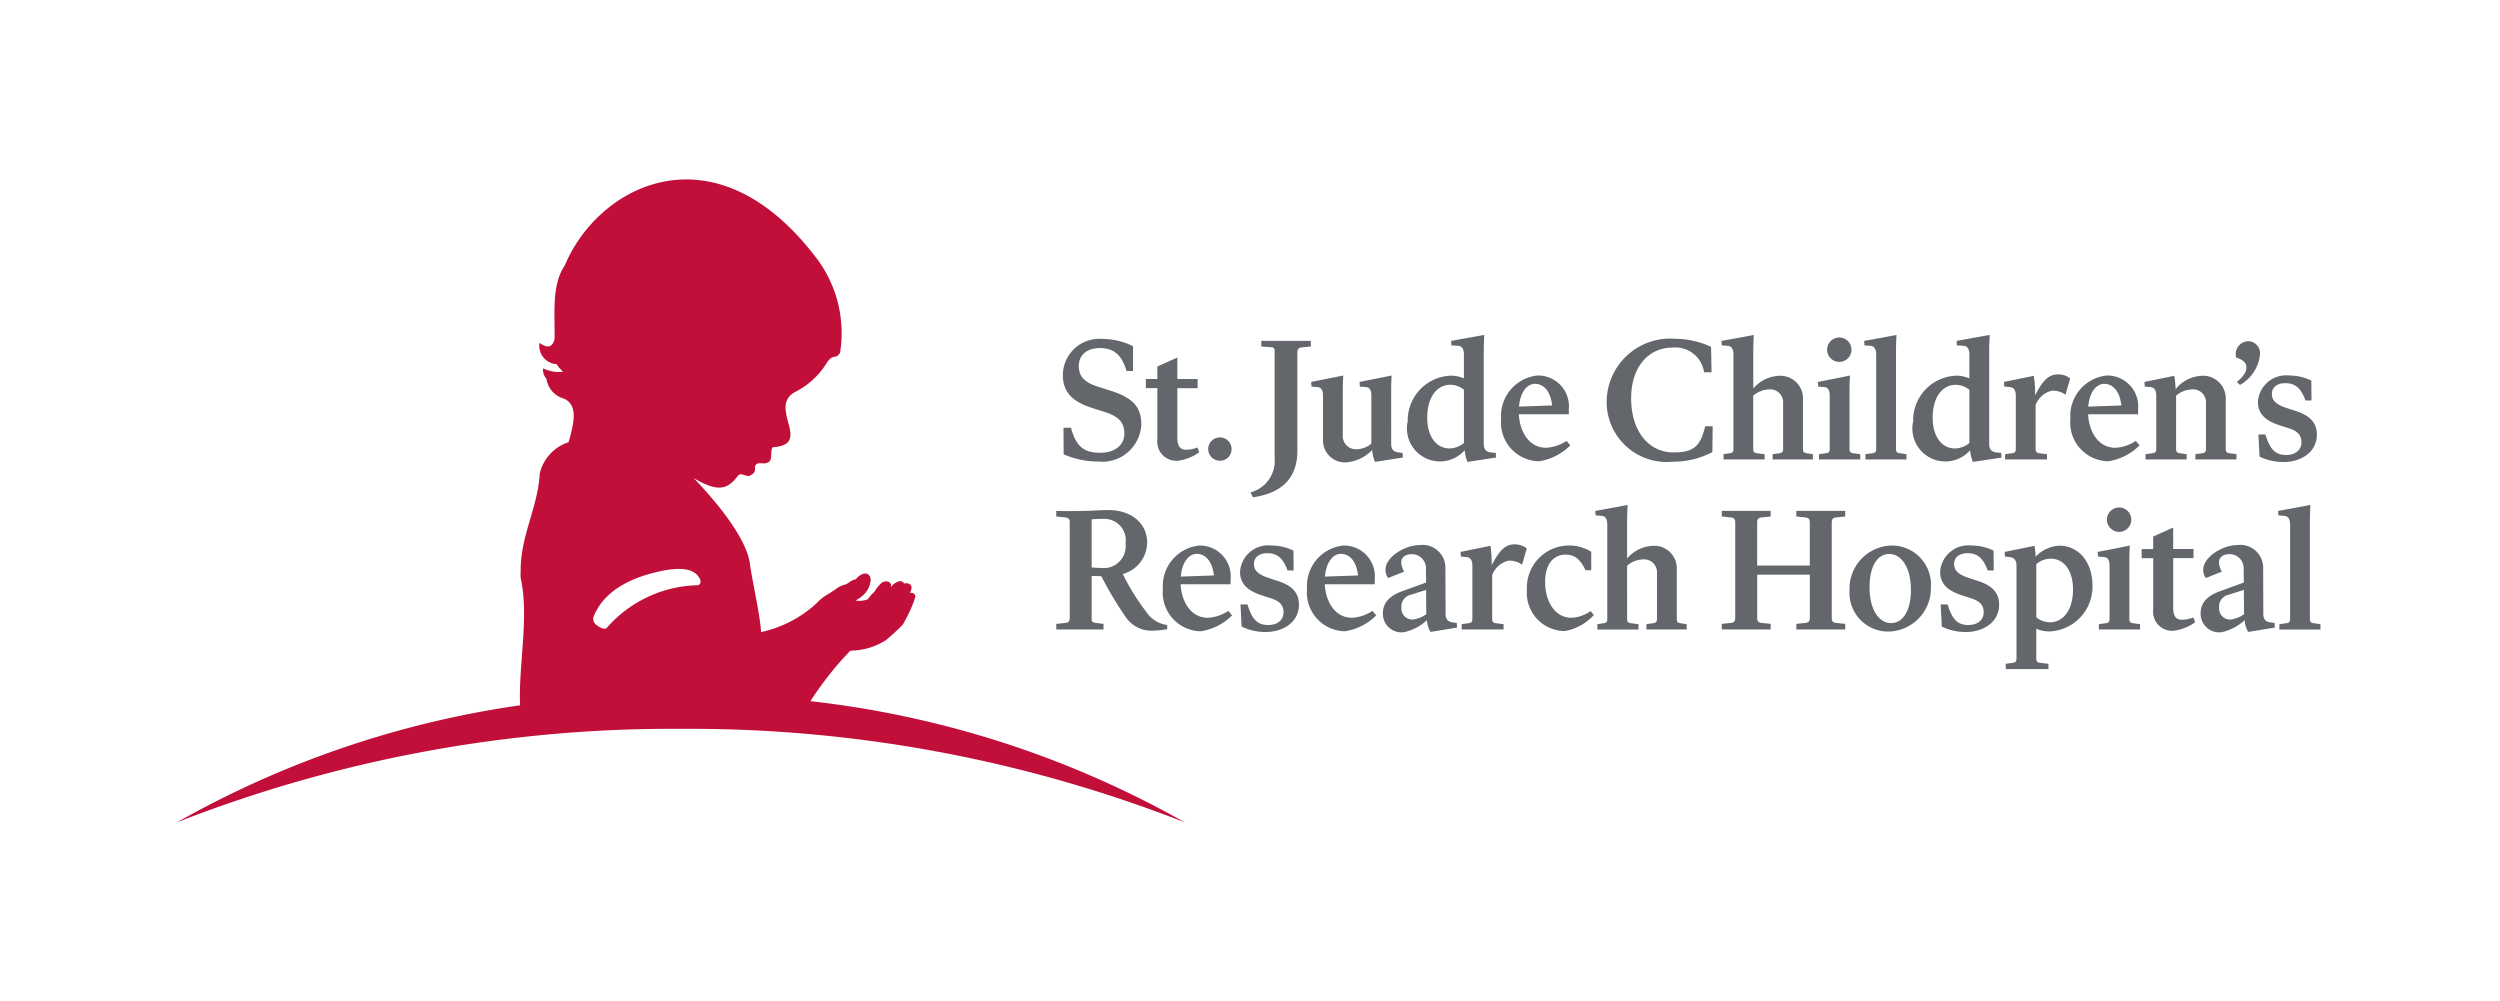  <svg xmlns="http://www.w3.org/2000/svg" viewBox="0 0 124.14 49.7"> <g> <g> <path fill="#c10f3a" d="M34.778,28.952a.169.169,0,0,1-.138.109,6.16,6.16,0,0,0-4.517,2.125s-.137.133-.482-.138a.362.362,0,0,1-.167-.423c.47-1.184,1.683-1.964,3.6-2.318l.056-.008c.392-.054,1.306-.18,1.616.433a.309.309,0,0,1,.031.22m5.483,5.867-.011-.014a16.581,16.581,0,0,1,1.947-2.467c.024-.011.041-.018.067-.03a3.321,3.321,0,0,0,1.726-.518,11.123,11.123,0,0,0,.842-.777,7.661,7.661,0,0,0,.504-1.033v-.001l-.013.024.047-.109.008-.029.077-.237a.2.2,0,0,0-.105-.17.287.287,0,0,0-.162-.018l.004-.014a.679.679,0,0,0,.075-.244v-.017a.232.232,0,0,0-.118-.174.358.358,0,0,0-.248-.014.393.393,0,0,0-.109-.102c-.019-.014-.13-.053-.334.071a.905.905,0,0,0-.224.213l.015-.126a.22.22,0,0,0-.138-.149.383.383,0,0,0-.338.065,1.824,1.824,0,0,0-.352.441,1.481,1.481,0,0,0-.317.361,1.077,1.077,0,0,1-.62.067,1.809,1.809,0,0,0,.445-.327,1.153,1.153,0,0,0,.306-.684.556.556,0,0,0-.009-.1.285.285,0,0,0-.142-.202c-.198-.099-.434.102-.48.143-.004.005-.069.074-.105.113a.834.834,0,0,0-.335.157.716.716,0,0,1-.261.127,1.099,1.099,0,0,0-.394.203l-.01.008L41.51,29.247c-.025.017-.242.161-.309.207a2.49,2.49,0,0,0-.655.502,5.898,5.898,0,0,1-2.757,1.431c-.017-.72-.461-2.655-.551-3.396-.182-1.308-1.698-3.108-2.789-4.247,1.028.597,1.604.681,2.17-.09.149-.233.385.018.599-.023.311-.162.271-.249.271-.474.091-.241.336-.122.517-.152.458-.076.186-.556.365-.798,2.014-.12-.257-1.972,1.099-2.739a3.864,3.864,0,0,0,1.609-1.491c.325-.438.392-.096.635-.455a6.175,6.175,0,0,0-1.295-4.863c-4.999-6.426-10.707-3.463-12.371.517-.688,1.011-.476,2.482-.514,3.691-.13.421-.382.409-.745.161a.915.915,0,0,0,.859,1.055c.031.107.221.269.3.38a1.848,1.848,0,0,1-.982-.171.658.658,0,0,0,.168.517,1.196,1.196,0,0,0,.852.98c.802.325.426,1.424.332,1.876-.029.1-.06.199-.086.294a2.148,2.148,0,0,0-1.432,1.557c-.09,1.687-.961,3.088-.945,4.834a2.674,2.674,0,0,0,0,.36c.432,1.889-.12,4.365-.029,6.312a48.489,48.489,0,0,0-17.043,5.814A67.401,67.401,0,0,1,33.809,36.191,67.396,67.396,0,0,1,58.837,40.838a48.867,48.867,0,0,0-18.576-6.019"/> <g> <path fill="#63666b" d="M114.7,30.741v-4.879c0-.295.016-.565.025-.789-.315.065-1.275.239-1.605.296l.016.222.306.024c.177.016.275.16.275.439v4.688c0,.159-.072.19-.194.206l-.338.048v.263h2.04V30.995l-.331-.048c-.12-.016-.193-.047-.193-.206m-4.508-.566a.598.598,0,0,1,.477-.644l.75-.239.008,1.21a1.536,1.536,0,0,1-.669.263.547.547,0,0,1-.565-.589m1.444,1.202,1.322-.215-.016-.231-.194-.024c-.258-.032-.363-.167-.363-.438l-.008-2.237a1.133,1.133,0,0,0-1.266-1.169c-.758,0-1.709.604-1.709,1.217a.69.69,0,0,0,.128.422l.799-.318a.957.957,0,0,1-.146-.438c-.008-.239.161-.43.532-.43a.698.698,0,0,1,.694.701l.008.708-1.201.438c-.597.215-.944.557-.944,1.091a.921.921,0,0,0,1.04.938,2.446,2.446,0,0,0,1.145-.596,1.281,1.281,0,0,0,.178.581m-2.637-.478-.088-.238a1.604,1.604,0,0,1-.549.111c-.258,0-.46-.104-.451-.637V27.716h1.008v-.454h-1.008V26.196l-.992.446v.621h-.573v.454h.573V30.263a.947.947,0,0,0,1.008,1.059,2.316,2.316,0,0,0,1.072-.422m-2.733.358V30.995l-.338-.048c-.121-.016-.193-.047-.193-.206V27.868c0-.287.007-.558.023-.78-.314.071-1.273.255-1.596.318l.016.231.298.024c.202.015.275.175.275.43v2.65c0,.159-.073.19-.194.206l-.339.048v.263Zm-.435-5.444a.605.605,0,1,0-.605.596.605.605,0,0,0,.605-.596m-4.008,1.926c.669,0,1.113.596,1.113,1.528,0,1.122-.564,1.632-1.128,1.632a1.082,1.082,0,0,1-.694-.247V28.01a1.162,1.162,0,0,1,.709-.27m-.106,5.221-.411-.048c-.121-.016-.193-.047-.193-.207V31.218a1.585,1.585,0,0,0,.645.136,2.222,2.222,0,0,0,2.145-2.268c0-1.226-.725-1.99-1.645-1.99a1.738,1.738,0,0,0-1.177.548,4.219,4.219,0,0,0-.057-.54l-1.483.302.016.231.226.024c.243.024.347.167.347.438v4.607c0,.16-.073.191-.195.207l-.338.048v.262H101.718ZM99.268,30.024c0-.549-.298-.931-1.032-1.17l-.508-.167c-.549-.183-.693-.406-.693-.684,0-.318.241-.534.669-.534.572,0,.806.35.999.859h.298l-.009-.986a2.497,2.497,0,0,0-1.096-.255,1.407,1.407,0,0,0-1.556,1.297c0,.589.339.94,1.105,1.186l.442.144c.501.159.614.406.614.699,0,.335-.258.622-.766.622-.572,0-.815-.342-1.023-1.02h-.346l.056,1.099a2.737,2.737,0,0,0,1.178.27c.886,0,1.668-.485,1.668-1.361m-4.379-.74c0,1.05-.403,1.656-.982,1.656-.621,0-1.073-.685-1.073-1.775,0-1.043.388-1.656.983-1.656.605,0,1.072.692,1.072,1.775m-3.048.016a1.924,1.924,0,0,0,1.943,2.062,2.151,2.151,0,0,0,2.097-2.212,1.941,1.941,0,0,0-1.959-2.061,2.142,2.142,0,0,0-2.081,2.212M87.924,30.979l-.459-.048c-.13-.016-.21-.063-.21-.255V28.536h2.613v2.14c0,.192-.08.239-.21.255l-.459.048v.279h2.427v-.279l-.459-.048c-.13-.016-.21-.063-.21-.255V25.949c0-.191.081-.238.21-.255l.459-.047v-.278H89.198v.278l.459.047c.13.017.21.064.21.255v2.133H87.254V25.949c0-.191.081-.238.21-.255l.459-.047v-.278h-2.427v.278l.459.047c.129.017.21.064.21.255v4.727c0,.192-.081.239-.21.255l-.459.048v.279h2.427Zm-6.563.016-.371-.048c-.121-.016-.194-.047-.194-.206V28.09a1.241,1.241,0,0,1,.766-.31.64.64,0,0,1,.717.676v2.284c0,.159-.08.19-.193.206l-.331.048v.263h2V30.995l-.298-.048c-.121-.016-.194-.047-.194-.206V28.265a1.119,1.119,0,0,0-1.201-1.161,1.784,1.784,0,0,0-1.266.628v-1.87c0-.295.016-.565.024-.789-.315.065-1.274.239-1.605.296l.016.222.306.024c.178.016.274.16.274.439v4.688c0,.159-.072.19-.193.206l-.298.048v.263h2.04Zm-4.637-2.093c0-.947.468-1.361,1-1.361.427,0,.71.166,1.008.772h.282V27.398a2.097,2.097,0,0,0-3.194,1.886A1.901,1.901,0,0,0,77.692,31.337a2.569,2.569,0,0,0,1.451-.795l-.161-.199a1.742,1.742,0,0,1-.951.333c-.838,0-1.306-.843-1.306-1.774m-2.064,2.093-.371-.048c-.114-.016-.194-.047-.194-.206V28.552a1.154,1.154,0,0,1,.799-.709,1.057,1.057,0,0,1,.685.199l.234-.812a.988.988,0,0,0-.726-.192c-.443.049-.734.478-1.016,1.035a5.732,5.732,0,0,0-.064-.97l-1.483.302.016.231.265.024c.218.015.307.167.307.438v2.642c0,.159-.073.19-.193.206l-.339.048v.263h2.08Zm-5.071-.82a.597.597,0,0,1,.475-.644l.75-.239.008,1.21a1.546,1.546,0,0,1-.669.263.547.547,0,0,1-.565-.589m1.443,1.202,1.322-.215-.016-.231-.193-.024c-.258-.032-.363-.167-.363-.438L71.773,28.233a1.133,1.133,0,0,0-1.265-1.169c-.759,0-1.709.604-1.709,1.217a.689.689,0,0,0,.129.422l.798-.318a.962.962,0,0,1-.145-.438c-.008-.239.161-.43.533-.43a.697.697,0,0,1,.693.701l.008.708-1.202.438c-.597.215-.944.557-.944,1.091a.921.921,0,0,0,1.04.938,2.453,2.453,0,0,0,1.146-.596,1.302,1.302,0,0,0,.177.581M66.589,27.501c.314,0,.75.223.847,1.074l-1.645.056c.064-.724.403-1.13.798-1.13m1.749,3.056-.185-.223a2.036,2.036,0,0,1-1.016.342c-.831,0-1.306-.772-1.355-1.663h2.483v-.246a1.534,1.534,0,0,0-1.548-1.679,2.017,2.017,0,0,0-1.814,2.156,1.92,1.92,0,0,0,1.879,2.102,2.79,2.79,0,0,0,1.555-.788m-3.837-.534c0-.549-.298-.931-1.032-1.17l-.507-.167c-.549-.183-.694-.406-.694-.684,0-.318.241-.534.669-.534.572,0,.806.35.999.859H64.235l-.008-.986a2.499,2.499,0,0,0-1.096-.255,1.407,1.407,0,0,0-1.556,1.297c0,.589.338.94,1.104,1.186l.443.144c.501.159.613.406.613.699,0,.335-.258.622-.766.622-.573,0-.815-.342-1.024-1.02h-.347l.056,1.099a2.736,2.736,0,0,0,1.177.27c.887,0,1.669-.485,1.669-1.361M59.43,27.501c.314,0,.75.223.847,1.074l-1.645.056c.064-.724.403-1.13.798-1.13m1.75,3.056-.186-.223a2.033,2.033,0,0,1-1.016.342c-.83,0-1.306-.772-1.354-1.663h2.483v-.246a1.534,1.534,0,0,0-1.547-1.679,2.017,2.017,0,0,0-1.815,2.156,1.92,1.92,0,0,0,1.879,2.102A2.792,2.792,0,0,0,61.18,30.557m-6.515-2.356c-.169,0-.314-.016-.459-.024V25.79a5.088,5.088,0,0,1,.589-.024,1.063,1.063,0,0,1,1.096,1.217,1.091,1.091,0,0,1-1.226,1.218m3.298,3.04-.008-.206a1.48,1.48,0,0,1-1.048-.669,11.067,11.067,0,0,1-1.153-1.862,1.641,1.641,0,0,0,1.21-1.568c0-.892-.717-1.608-1.935-1.608-.483,0-.902.049-1.661.049-.282.007-.612,0-.918-.008v.278l.459.047c.129.017.21.08.21.215v4.767c0,.192-.082.239-.21.255l-.459.048v.279h2.346v-.279l-.428-.056c-.105-.016-.161-.064-.161-.175V28.599c.177,0,.363.008.483.016a17.643,17.643,0,0,0,1.234,2.061,1.548,1.548,0,0,0,1.387.637,4.547,4.547,0,0,0,.653-.071" /> <path fill="#63666b" d="M115.046,21.583c0-.55-.298-.931-1.032-1.17l-.508-.167c-.548-.183-.693-.406-.693-.685,0-.318.241-.534.669-.534.571,0,.805.35,1,.859h.298l-.009-.986a2.499,2.499,0,0,0-1.096-.255,1.407,1.407,0,0,0-1.556,1.297c0,.589.338.939,1.105,1.186l.443.143c.5.159.613.406.613.701,0,.334-.258.621-.765.621-.573,0-.815-.342-1.025-1.019h-.346l.056,1.099a2.734,2.734,0,0,0,1.177.27c.887,0,1.669-.486,1.669-1.361m-3.499-3.327c0,.247-.186.469-.476.716l.161.143a1.975,1.975,0,0,0,.992-1.52.603.603,0,0,0-.597-.653.644.644,0,0,0-.589.812c.306.103.509.231.509.502M108.58,22.554l-.331-.047c-.113-.017-.193-.049-.193-.207V19.649a1.24,1.24,0,0,1,.766-.311.641.641,0,0,1,.717.677v2.284c0,.159-.08.191-.193.207l-.331.047v.262h2.04v-.262l-.339-.047c-.121-.017-.194-.049-.194-.207V19.824a1.129,1.129,0,0,0-1.234-1.162,1.78,1.78,0,0,0-1.257.661,4.708,4.708,0,0,0-.064-.661l-1.484.302.016.231.266.024c.218.016.307.166.307.437v2.643c0,.159-.072.191-.194.207l-.339.047v.262H108.58Zm-4.088-3.494c.315,0,.75.223.847,1.074l-1.645.057c.064-.726.403-1.131.798-1.131m1.75,3.056-.186-.222a2.037,2.037,0,0,1-1.016.341c-.83,0-1.306-.772-1.354-1.663H106.169v-.246a1.534,1.534,0,0,0-1.547-1.68,2.017,2.017,0,0,0-1.815,2.157,1.92,1.92,0,0,0,1.878,2.102,2.794,2.794,0,0,0,1.557-.789m-4.596.439-.371-.047c-.114-.017-.194-.049-.194-.207V20.11a1.152,1.152,0,0,1,.798-.708,1.054,1.054,0,0,1,.685.198l.234-.811a.982.982,0,0,0-.726-.19c-.443.047-.733.477-1.016,1.034a5.702,5.702,0,0,0-.065-.971l-1.483.302.017.231.265.024c.218.016.306.166.306.437v2.643c0,.159-.072.191-.193.207l-.338.047v.262h2.08Zm-5.677-1.815c0-1.122.565-1.631,1.13-1.631a1.085,1.085,0,0,1,.693.247v2.642a1.169,1.169,0,0,1-.71.271c-.669,0-1.113-.597-1.113-1.529m3.419,1.982-.016-.231-.234-.024c-.257-.024-.363-.166-.363-.437V17.42c0-.294.017-.565.024-.788l-1.645.295.016.223.346.023c.177.017.274.16.274.438v1.178a1.599,1.599,0,0,0-.645-.135,2.222,2.222,0,0,0-2.146,2.268,1.637,1.637,0,0,0,2.831,1.432,1.833,1.833,0,0,0,.137.582Zm-5.241-.422V17.42c0-.294.017-.565.025-.788-.314.063-1.274.239-1.605.295l.016.223.307.023c.177.017.274.16.274.438v4.688c0,.159-.072.191-.193.207l-.34.047v.262h2.039v-.262l-.33-.047c-.121-.017-.194-.049-.194-.207m-1.773.517v-.262l-.338-.047c-.122-.017-.195-.049-.195-.207V19.426c0-.287.009-.556.025-.78-.315.071-1.274.255-1.597.319l.017.231.298.024c.202.016.274.174.274.429v2.65c0,.159-.072.191-.193.207l-.339.047v.262Zm-.436-5.444a.605.605,0,1,0-.604.597.604.604,0,0,0,.604-.597m-4.313,5.182-.371-.047c-.121-.017-.194-.049-.194-.207V19.649a1.242,1.242,0,0,1,.766-.311.641.641,0,0,1,.718.677v2.284c0,.159-.081.191-.193.207l-.33.047v.262H90.02v-.262l-.298-.047c-.12-.017-.194-.049-.194-.207V19.824A1.119,1.119,0,0,0,88.327,18.662a1.783,1.783,0,0,0-1.266.629V17.42c0-.294.016-.565.024-.788-.314.063-1.274.239-1.605.295l.016.223.306.023c.178.017.274.16.274.438v4.688c0,.159-.073.191-.193.207l-.298.047v.262h2.04ZM85.029,22.45l.016-1.282h-.371c-.234.955-.533,1.297-1.573,1.297-1.209,0-2.072-1.011-2.104-2.602-.032-1.575.815-2.603,2.056-2.603a1.437,1.437,0,0,1,1.565,1.226h.371l-.024-1.265a4.359,4.359,0,0,0-1.79-.399,3.155,3.155,0,0,0-3.395,3.12,2.981,2.981,0,0,0,3.274,2.985,4.203,4.203,0,0,0,1.976-.478m-8.805-3.39c.315,0,.75.223.847,1.074l-1.645.057c.064-.726.403-1.131.798-1.131m1.75,3.056-.186-.222a2.04,2.04,0,0,1-1.016.341c-.831,0-1.306-.772-1.354-1.663h2.483v-.246a1.534,1.534,0,0,0-1.547-1.68,2.017,2.017,0,0,0-1.815,2.157,1.92,1.92,0,0,0,1.879,2.102,2.792,2.792,0,0,0,1.557-.789m-7.104-1.377c0-1.122.564-1.631,1.129-1.631a1.086,1.086,0,0,1,.693.247v2.642a1.167,1.167,0,0,1-.71.271c-.669,0-1.113-.597-1.113-1.529m3.419,1.982-.016-.231L74.04,22.466c-.258-.024-.363-.166-.363-.437V17.42c0-.294.016-.565.024-.788l-1.645.295.016.223.346.023c.178.017.274.16.274.438v1.178a1.598,1.598,0,0,0-.645-.135,2.222,2.222,0,0,0-2.145,2.268,1.637,1.637,0,0,0,2.83,1.432,1.817,1.817,0,0,0,.137.582Zm-6.015.215,1.386-.215-.016-.231-.202-.024c-.258-.031-.363-.166-.363-.437V19.426c0-.287.008-.556.024-.78l-1.595.319.016.231.298.024c.201.016.273.174.273.429v2.38a1.191,1.191,0,0,1-.701.279A.659.659,0,0,1,66.678,21.591V19.426c0-.287.008-.556.024-.78l-1.595.319.016.231.298.024c.202.016.274.174.274.429V21.877a1.09,1.09,0,0,0,1.169,1.082,2.035,2.035,0,0,0,1.273-.613,1.902,1.902,0,0,0,.138.589m-3.854-5.429c0-.191.08-.238.217-.255l.453-.047v-.279H62.631v.279l.508.039c.105.007.153.064.153.183V22.729A1.614,1.614,0,0,1,62.099,24.448l.113.247c1.371-.2,2.209-.892,2.209-2.301Zm-3.266,4.8a.58.58,0,1,0-.581.573.574.574,0,0,0,.581-.573m-1.605.151L59.462,22.22a1.57,1.57,0,0,1-.548.111c-.258,0-.46-.104-.452-.637V19.275h1.008v-.454h-1.008V17.754l-.992.445v.621h-.572v.454h.572v2.546a.947.947,0,0,0,1.008,1.059,2.312,2.312,0,0,0,1.072-.422M56.673,21.089c0-.764-.298-1.289-1.451-1.663L54.48,19.188c-.686-.223-.911-.549-.911-1.012,0-.556.411-.891,1.048-.891s1.064.271,1.322,1.138h.322v-1.233a3.453,3.453,0,0,0-1.516-.359,1.81,1.81,0,0,0-1.968,1.775c0,.772.356,1.304,1.46,1.654l.653.208c.717.231.942.565.942,1.067,0,.517-.419.946-1.193.946-.822,0-1.201-.302-1.459-1.241h-.371l.008,1.321a4.352,4.352,0,0,0,1.725.358A1.939,1.939,0,0,0,56.673,21.089" /> </g> </g> <rect fill="none" width="124.14" height="49.7"/> </g> </svg>